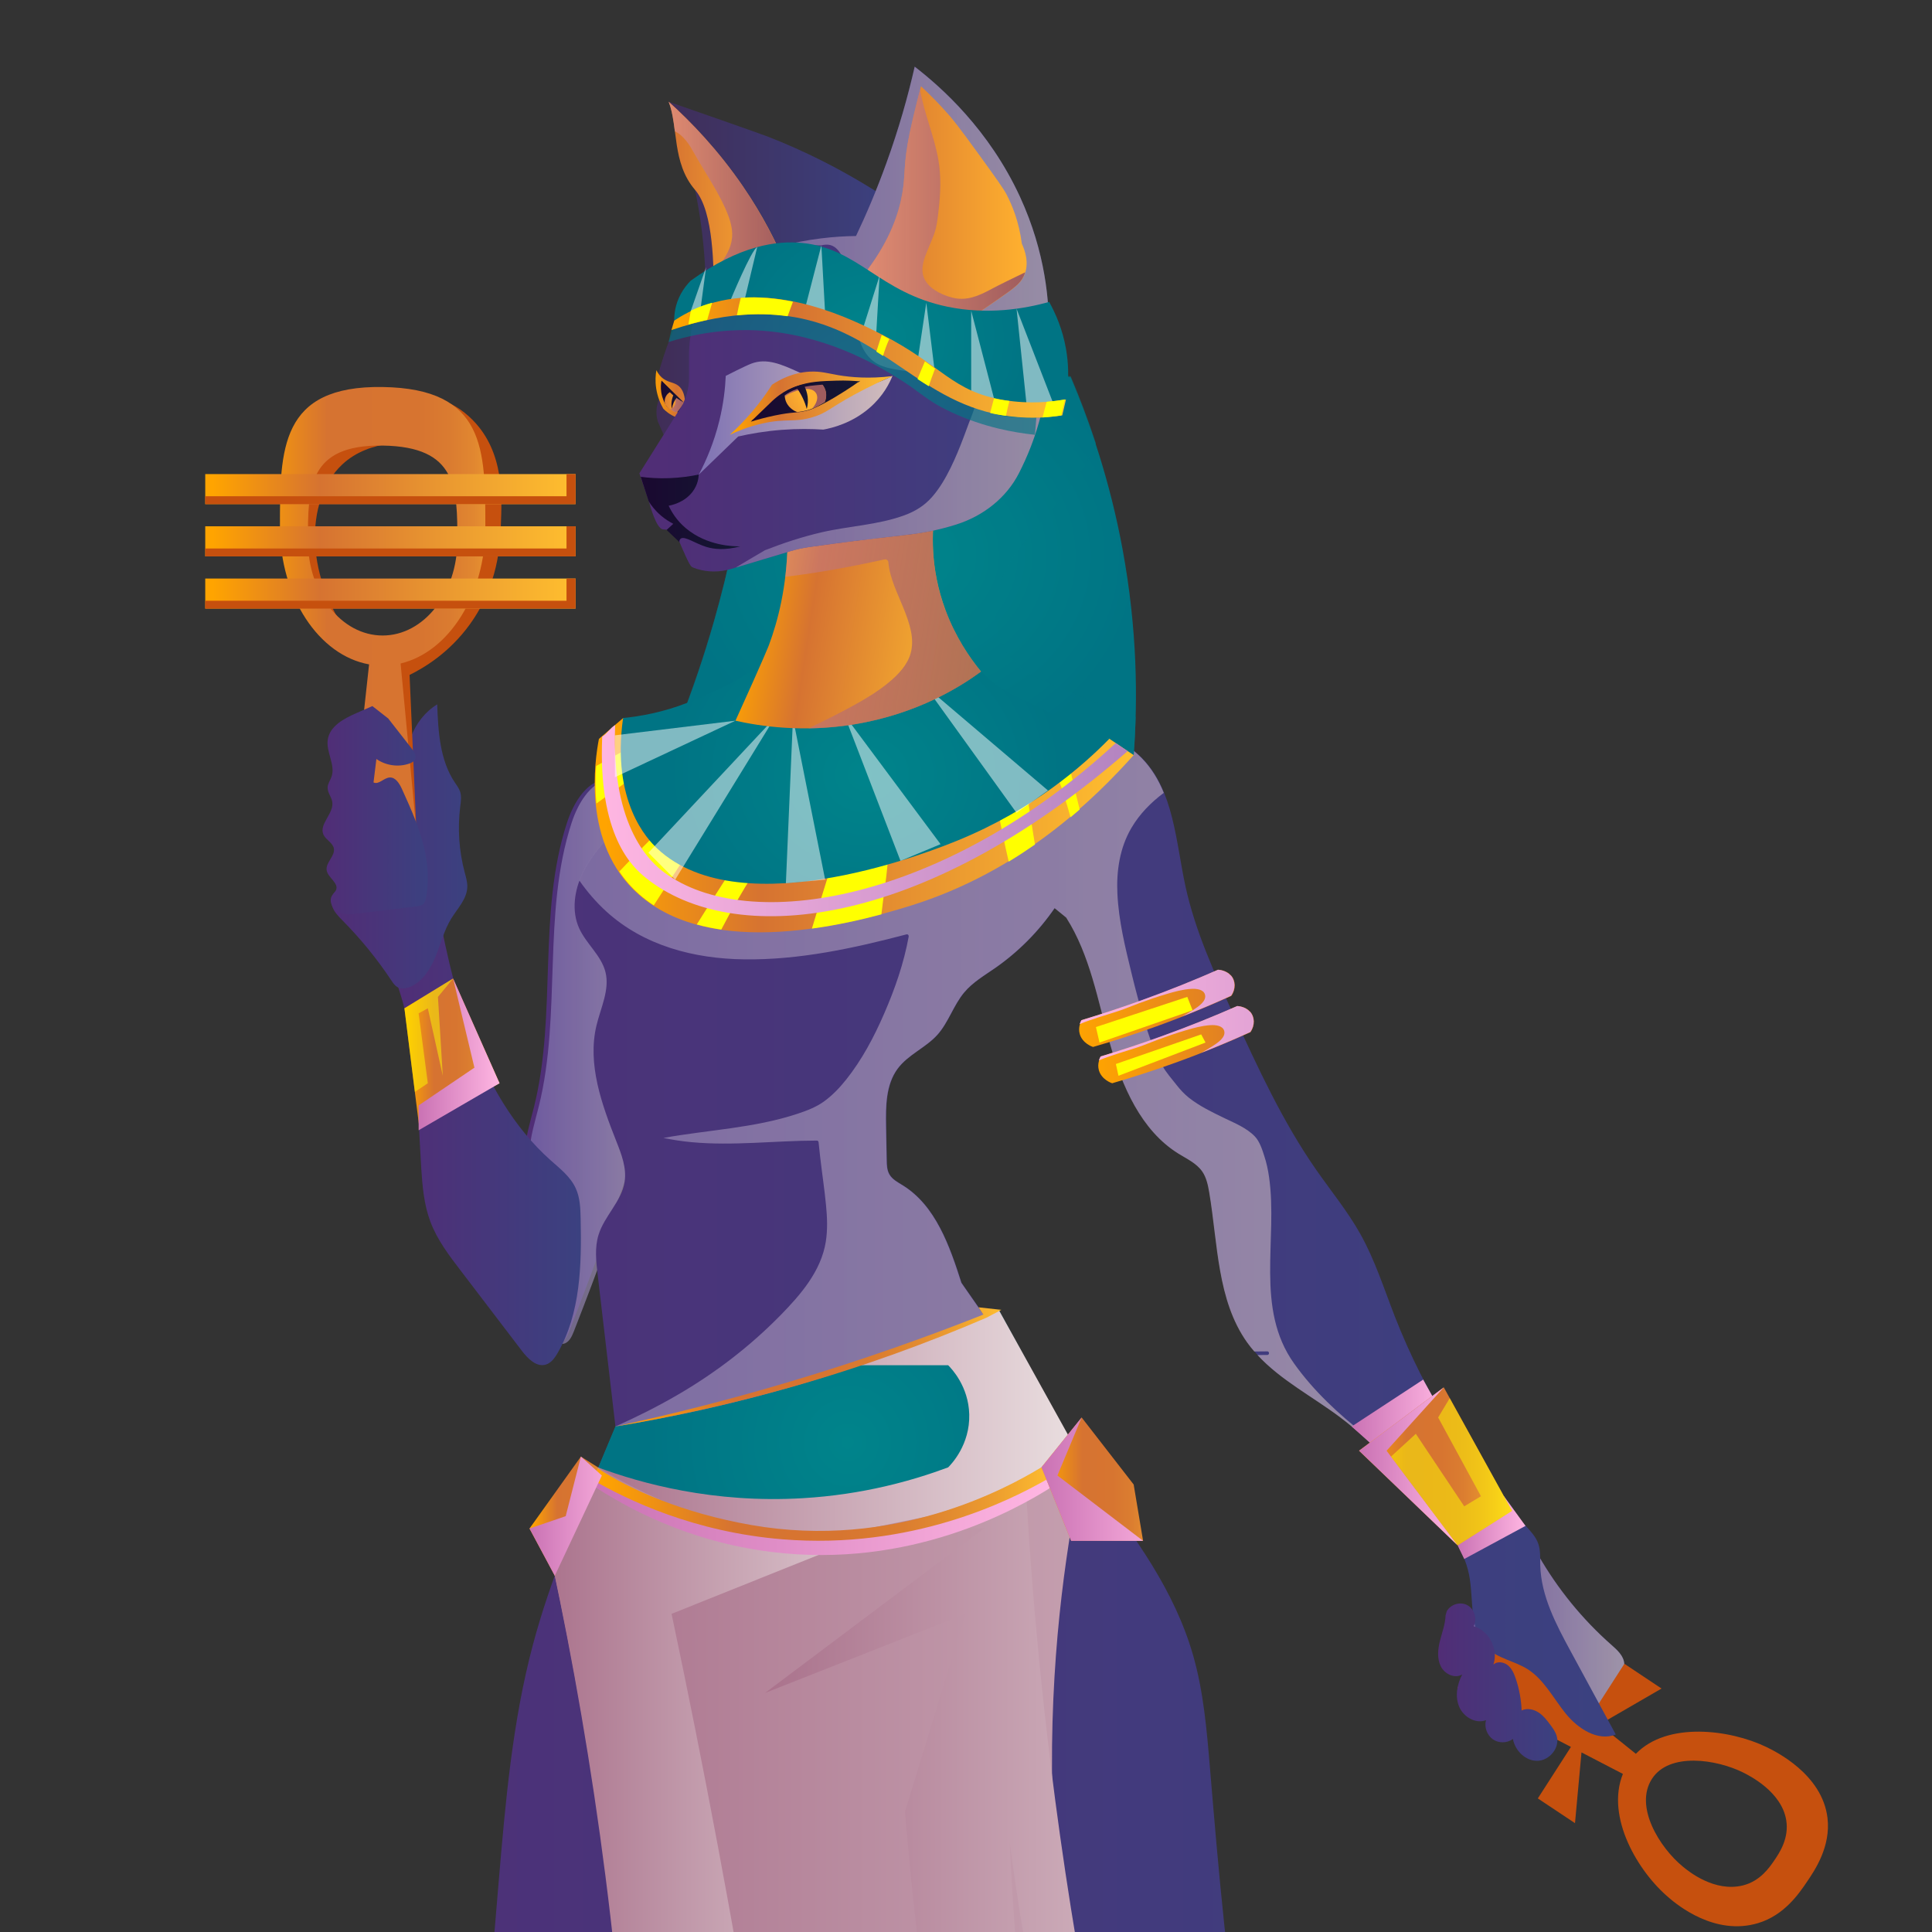 <svg width="130" height="130" viewBox="0 0 130 130" fill="none" xmlns="http://www.w3.org/2000/svg">
<rect x="0" y="0" width="130" height="130" fill="#333333" stroke="none"/>
<g id="Zodiac Sign" clip-path="url(#clip0_4602_99578)">
<g id="Group">
<path id="Vector" d="M41.029 52.411C39.562 52.379 38.606 53.957 38.147 55.372C36.164 61.461 37.485 68.204 35.947 74.424C35.689 75.463 35.352 76.493 35.316 77.564C35.276 78.686 35.566 79.788 35.816 80.882C36.414 83.534 36.755 86.253 36.727 88.973C36.719 89.619 36.953 90.519 37.58 90.424C37.952 90.368 38.154 89.96 38.293 89.603C41.552 81.274 44.414 72.787 46.868 64.181L41.029 52.407V52.411Z" fill="url(#paint0_linear_4602_99578)"/>
<g id="Group_2" style="mix-blend-mode:multiply" opacity="0.66">
<path id="Vector_2" d="M41.342 52.411C39.875 52.379 38.92 53.957 38.46 55.372C36.478 61.461 37.798 68.204 36.26 74.424C36.002 75.463 35.665 76.493 35.63 77.564C35.59 78.686 35.879 79.788 36.129 80.882C36.728 83.534 37.069 86.253 37.041 88.973C37.033 89.619 37.267 90.519 37.893 90.424C38.266 90.368 38.468 89.96 38.607 89.603C41.865 81.274 44.727 72.787 47.181 64.181L41.342 52.407V52.411Z" fill="url(#paint1_linear_4602_99578)"/>
</g>
<path id="Vector_3" d="M26.25 65.049C28.117 69.239 28.054 74.008 28.343 78.598C28.422 79.823 28.529 81.064 28.962 82.21C29.417 83.423 30.21 84.469 30.995 85.492C32.367 87.292 33.738 89.088 35.11 90.887C35.514 91.418 36.097 92.013 36.731 91.819C37.092 91.708 37.33 91.371 37.52 91.042C39.07 88.374 39.138 85.103 39.07 82.004C39.054 81.306 39.031 80.584 38.737 79.95C38.38 79.173 37.679 78.634 37.048 78.071C34.555 75.851 32.839 72.842 31.673 69.687C30.508 66.531 29.861 63.209 29.215 59.903L26.25 65.041V65.049Z" fill="url(#paint2_linear_4602_99578)"/>
<path id="Vector_4" d="M22.77 59.876C22.37 60.002 22.215 60.533 22.338 60.942C22.461 61.35 22.778 61.663 23.075 61.965C24.284 63.19 25.379 64.533 26.334 65.972C26.441 66.135 26.552 66.301 26.715 66.404C26.992 66.575 27.353 66.516 27.65 66.381C28.467 66.008 28.978 65.176 29.319 64.335C29.66 63.495 29.882 62.599 30.354 61.826C30.778 61.132 31.42 60.498 31.444 59.681C31.452 59.344 31.353 59.015 31.265 58.69C30.885 57.255 30.786 55.745 30.968 54.27C31.012 53.933 31.063 53.588 30.96 53.267C30.885 53.041 30.734 52.847 30.603 52.649C29.593 51.146 29.485 49.216 29.418 47.396C27.785 48.391 26.964 50.583 27.527 52.431C27.658 52.863 27.856 53.339 27.666 53.751C27.583 53.929 27.436 54.064 27.293 54.195C26.068 55.313 24.764 56.438 24.102 57.969L22.774 59.883L22.77 59.876Z" fill="url(#paint3_linear_4602_99578)"/>
<path id="Vector_5" d="M28.019 55.899L27.559 45.414C28.502 44.95 30.211 43.951 31.61 42.017C33.525 39.369 33.66 36.626 33.703 35.305C33.767 33.51 33.957 30.453 31.82 28.277C30.25 26.679 28.915 26.842 28.157 26.572C28.372 26.862 33.458 32.768 30.774 38.822C29.711 41.22 27.959 42.659 26.873 43.392V55.899H28.023H28.019Z" fill="#C6500E"/>
<path id="Vector_6" d="M28.574 29.875C27.737 29.764 24.911 29.486 23.024 31.258C20.499 33.629 20.387 38.968 23.943 43.345C22.54 42.239 21.133 41.133 19.73 40.023L20.721 29.149C23.337 29.391 25.957 29.629 28.574 29.871V29.875Z" fill="#C6500E"/>
<path id="Vector_7" d="M32.657 35.413C32.657 30.235 32.657 26.148 25.747 26.041C18.837 25.934 18.837 30.239 18.837 35.413C18.837 40.17 21.45 44.098 24.835 44.705L23.091 60.657H28.47L26.956 44.645C30.199 43.872 32.66 40.035 32.66 35.416L32.657 35.413ZM25.747 42.762C22.972 42.762 20.72 39.9 20.72 36.372C20.72 32.844 20.72 29.91 25.747 29.982C30.774 30.053 30.774 32.844 30.774 36.372C30.774 39.9 28.522 42.762 25.747 42.762Z" fill="url(#paint4_linear_4602_99578)"/>
<path id="Vector_8" d="M38.73 31.9H13.81V33.922H38.73V31.9Z" fill="url(#paint5_linear_4602_99578)"/>
<path id="Vector_9" d="M38.73 35.413H13.81V37.434H38.73V35.413Z" fill="url(#paint6_linear_4602_99578)"/>
<path id="Vector_10" d="M38.73 38.929H13.81V40.95H38.73V38.929Z" fill="url(#paint7_linear_4602_99578)"/>
<path id="Vector_11" d="M13.81 33.391H38.119V31.9H38.73V33.922H13.81V33.391Z" fill="#C6500E"/>
<path id="Vector_12" d="M13.81 36.907H38.119V35.413H38.73V37.438H13.81V36.907Z" fill="#C6500E"/>
<path id="Vector_13" d="M13.81 40.423H38.119V38.929H38.73V40.95H13.81V40.423Z" fill="#C6500E"/>
<path id="Vector_14" d="M26.136 48.363L27.706 50.373C27.864 50.579 28.035 50.841 27.931 51.079C27.864 51.241 27.69 51.329 27.527 51.384C26.802 51.634 25.961 51.515 25.327 51.071C25.264 51.598 25.196 52.121 25.133 52.649C25.482 52.819 25.823 52.343 26.211 52.316C26.611 52.284 26.877 52.72 27.047 53.093C27.682 54.492 28.324 55.911 28.621 57.425C28.811 58.405 28.855 59.423 28.665 60.407C28.633 60.565 28.59 60.736 28.467 60.843C28.352 60.946 28.189 60.969 28.035 60.985C26.726 61.148 25.418 61.306 24.106 61.469C23.662 61.525 23.186 61.572 22.782 61.378C22.378 61.18 22.1 60.636 22.346 60.252C22.429 60.121 22.56 60.022 22.616 59.875C22.794 59.4 22.061 59.063 21.981 58.559C21.898 58.032 22.572 57.596 22.461 57.073C22.378 56.696 21.93 56.518 21.767 56.169C21.438 55.451 22.481 54.742 22.358 53.961C22.306 53.62 22.029 53.327 22.045 52.978C22.056 52.724 22.223 52.506 22.306 52.268C22.588 51.471 21.934 50.615 22.053 49.779C22.179 48.867 23.131 48.355 23.963 47.991C24.328 47.832 24.693 47.674 25.057 47.511L26.14 48.359L26.136 48.363Z" fill="url(#paint8_linear_4602_99578)"/>
<path id="Vector_15" d="M103.504 104.639C104.809 106.914 106.481 108.968 108.44 110.692C108.824 111.029 109.248 111.414 109.292 111.929C109.316 112.203 109.221 112.476 109.11 112.726C108.305 114.569 106.66 115.897 104.931 116.888C104.539 117.114 104.127 117.332 103.679 117.392C102.91 117.499 102.141 117.138 101.542 116.635C100.944 116.131 100.472 115.497 99.941 114.922C99.6 114.553 99.231 114.209 98.985 113.769C98.771 113.384 98.664 112.944 98.597 112.504C98.268 110.268 99.064 107.85 100.785 106.419L103.504 104.635V104.639Z" fill="url(#paint9_linear_4602_99578)"/>
<g id="Group_3" style="mix-blend-mode:multiply" opacity="0.66">
<path id="Vector_16" d="M103.504 104.639C104.809 106.914 106.481 108.968 108.44 110.692C108.824 111.029 109.248 111.414 109.292 111.929C109.316 112.203 109.221 112.476 109.11 112.726C108.305 114.569 106.66 115.897 104.931 116.888C104.539 117.114 104.127 117.332 103.679 117.392C102.91 117.499 102.141 117.138 101.542 116.635C100.944 116.131 100.472 115.497 99.941 114.922C99.6 114.553 99.231 114.209 98.985 113.769C98.771 113.384 98.664 112.944 98.597 112.504C98.268 110.268 99.064 107.85 100.785 106.419L103.504 104.635V104.639Z" fill="url(#paint10_linear_4602_99578)"/>
</g>
<path id="Vector_17" d="M112.313 127.711C112.852 128.163 115.382 130.279 118.295 129.403C120.079 128.868 121.07 127.382 121.582 126.628C122.125 125.832 123.195 124.25 122.969 122.331C122.62 119.374 119.453 117.844 118.85 117.55C116.412 116.373 112.182 115.826 110.074 118.01L107.62 116.04L111.802 113.618L109.3 111.953L107.14 115.311L106.993 115.541L100.274 110.145L98.062 113.582L105.705 117.546L103.477 121.011L105.978 122.676L106.415 117.915L109.201 119.362C108.028 122.276 110.228 125.966 112.313 127.707V127.711ZM117.304 119.275C117.716 119.481 119.873 120.555 120.19 122.466C120.396 123.703 119.726 124.686 119.389 125.181C119.068 125.649 118.45 126.573 117.276 126.866C115.358 127.342 113.61 125.911 113.237 125.602C111.675 124.321 109.951 121.562 111.156 119.695C112.317 117.891 115.504 118.375 117.308 119.275H117.304Z" fill="#C6500E"/>
<path id="Vector_18" d="M48.01 48.641C45.83 51.008 43.654 53.378 41.473 55.745C40.617 56.676 39.749 57.624 39.198 58.766C38.647 59.907 38.445 61.295 38.968 62.456C39.444 63.511 40.458 64.284 40.74 65.406C41.037 66.603 40.419 67.812 40.133 69.013C39.515 71.617 40.49 74.313 41.473 76.799C41.818 77.671 42.175 78.594 42.028 79.522C41.822 80.842 40.672 81.809 40.276 83.086C40.006 83.95 40.11 84.885 40.217 85.785C40.617 89.203 41.017 92.62 41.418 96.037L40.546 98.114C38.782 102.221 37.006 106.352 35.856 110.68C34.476 115.862 34.013 121.245 33.557 126.593C33.148 131.366 32.74 136.146 32.792 140.935C32.835 145.002 33.212 149.109 32.51 153.113C32.245 154.623 31.828 156.122 31.868 157.656C31.955 161.133 34.353 164.145 34.845 167.59L34.449 171.079C33.588 182.032 31.947 192.917 29.537 203.629C29.454 203.993 29.37 204.366 29.172 204.683C28.716 205.413 27.813 205.666 27.02 205.983C23.246 207.502 20.637 211.632 16.618 212.164C14.921 212.39 13.149 211.926 11.512 212.429C10.707 212.679 9.859 213.515 10.251 214.273C10.461 214.677 10.937 214.847 11.369 214.966C14.509 215.842 17.811 216.108 21.046 215.739C22.437 215.581 23.821 215.307 25.224 215.283C26.893 215.256 28.55 215.585 30.167 216.005C31.285 216.294 32.435 216.627 33.577 216.445C34.718 216.263 35.844 215.383 35.904 214.213C35.931 213.65 35.717 213.111 35.535 212.58C34.457 209.389 34.544 205.876 35.325 202.598C36.102 199.32 37.541 196.243 39.126 193.278C40.086 191.486 41.101 189.726 42.175 188.002C43.61 185.695 45.188 183.332 45.505 180.621C45.679 179.146 45.461 177.655 45.247 176.185C44.625 171.939 44.006 167.693 43.384 163.448L42.984 158.437C43.067 156.502 43.15 154.572 43.229 152.637C43.305 150.909 43.376 149.177 43.566 147.452C43.788 145.45 44.165 143.472 44.541 141.494C44.827 140 45.112 138.509 45.398 137.015C45.56 136.158 45.727 135.302 45.984 134.47C46.302 133.455 46.754 132.491 47.17 131.516C49.897 125.146 51.126 118.236 52.819 111.505C53.049 110.589 53.298 109.65 53.837 108.881C54.377 108.108 55.276 107.529 56.2 107.636L57.516 109.991C61.746 119.108 65.829 128.293 69.912 137.478C71.24 140.463 72.568 143.452 73.896 146.437C75.153 149.264 76.414 152.106 77.183 155.103C77.682 157.054 77.975 159.071 78.76 160.919C80.267 164.459 83.418 167.023 85.17 170.445L85.436 173.2C86.13 181.715 86.835 190.297 89.178 198.503C90.197 202.075 91.537 205.71 91.109 209.405C90.653 213.349 88.255 216.726 86.463 220.255C86.05 221.063 85.662 221.919 85.642 222.827C85.618 223.735 86.058 224.718 86.887 225.059C88.013 225.523 89.4 224.69 90.475 225.265C90.772 225.424 91.01 225.678 91.287 225.876C91.779 226.229 92.373 226.395 92.956 226.53C94.728 226.942 96.865 227.025 98.066 225.638C99.041 224.512 99.017 222.796 98.553 221.372C98.086 219.949 97.249 218.681 96.722 217.281C96.377 216.366 96.171 215.339 96.472 214.407C96.603 213.999 96.829 213.626 96.952 213.218C97.19 212.421 97.023 211.569 96.897 210.748C95.866 204.1 97.451 197.361 98.102 190.662C98.427 187.288 98.518 183.895 98.367 180.51C98.185 176.387 97.606 172.157 95.572 168.589C94.379 166.496 92.73 164.708 91.402 162.702L89.991 160.463C83.838 147.674 82.598 133.102 81.412 118.918C81.198 116.373 80.98 113.808 80.275 111.358C77.793 102.752 69.785 96.909 66.333 88.655L64.703 86.317C63.91 83.823 62.963 81.124 60.763 79.76C60.426 79.55 60.053 79.363 59.855 79.014C59.693 78.729 59.681 78.38 59.677 78.051C59.661 77.294 59.649 76.541 59.633 75.784C59.609 74.44 59.617 72.985 60.41 71.911C61.112 70.959 62.297 70.503 63.086 69.627C63.835 68.791 64.168 67.641 64.89 66.777C65.468 66.087 66.257 65.631 66.991 65.12C68.541 64.038 69.9 62.67 70.975 61.104L71.756 61.739C73.361 64.26 73.88 67.308 74.693 70.194C75.506 73.08 76.794 76.065 79.315 77.627C79.886 77.98 80.528 78.269 80.913 78.828C81.194 79.237 81.297 79.744 81.381 80.236C81.963 83.696 81.908 87.482 83.93 90.324C85.496 92.528 88.037 93.749 90.185 95.367C92.362 97.004 94.169 99.085 95.961 101.151C97.194 102.574 98.474 104.088 98.847 105.943C99.188 107.64 98.815 109.681 100.044 110.879C100.789 111.604 101.899 111.759 102.775 112.306C103.885 113.003 104.512 114.256 105.34 115.287C106.169 116.314 107.505 117.194 108.722 116.71C107.707 114.843 106.696 112.976 105.685 111.109C104.702 109.297 103.695 107.394 103.64 105.325C103.628 104.837 103.667 104.338 103.509 103.878C103.346 103.406 102.993 103.034 102.66 102.669C98.891 98.594 95.89 93.785 93.856 88.584C93.13 86.721 92.52 84.798 91.549 83.058C90.693 81.524 89.575 80.164 88.572 78.725C86.312 75.486 84.647 71.863 82.994 68.26C81.714 65.465 80.421 62.642 79.767 59.634C79.113 56.621 78.99 53.216 76.858 51.023C75.002 49.117 72.164 48.716 69.54 48.419L48.022 48.633L48.01 48.641Z" fill="url(#paint11_linear_4602_99578)"/>
<g id="Group_4" style="mix-blend-mode:multiply" opacity="0.66">
<path id="Vector_19" d="M40.783 61.318C43.328 63.645 46.714 64.51 50.067 64.553C53.766 64.605 57.433 63.808 60.996 62.872C61.092 62.849 61.159 62.932 61.143 63.023C60.818 64.815 60.212 66.559 59.486 68.22C58.808 69.782 57.996 71.316 56.933 72.648C56.497 73.195 56.006 73.71 55.439 74.119C54.911 74.499 54.273 74.741 53.663 74.943C50.745 75.911 47.645 76.025 44.64 76.569C45.263 76.699 45.893 76.795 46.527 76.854C49.338 77.116 52.152 76.751 54.963 76.747C55.034 76.747 55.078 76.802 55.082 76.87C55.114 77.203 55.149 77.532 55.189 77.865C55.312 78.939 55.478 80.013 55.581 81.092C55.661 81.908 55.696 82.737 55.566 83.553C55.248 85.536 53.869 87.121 52.521 88.497C50.46 90.598 48.133 92.382 45.596 93.856C44.24 94.645 42.837 95.347 41.406 95.985L41.413 96.041L40.541 98.118C39.927 99.553 39.308 100.988 38.718 102.435C38.912 102.34 39.106 102.245 39.3 102.153C42.159 100.79 45.064 99.529 48.01 98.38C50.971 97.226 53.972 96.183 57.013 95.272C60.069 94.356 63.165 93.567 66.289 92.925C66.966 92.786 67.644 92.655 68.326 92.528C67.565 91.288 66.879 90.007 66.316 88.659L64.687 86.32C63.894 83.827 62.947 81.127 60.747 79.764C60.41 79.554 60.037 79.367 59.839 79.019C59.676 78.733 59.664 78.384 59.66 78.055C59.645 77.298 59.633 76.545 59.617 75.788C59.593 74.444 59.601 72.989 60.394 71.915C61.096 70.963 62.281 70.507 63.07 69.631C63.819 68.795 64.152 67.645 64.874 66.781C65.452 66.091 66.241 65.635 66.975 65.124C68.525 64.042 69.884 62.674 70.959 61.108L71.739 61.743C73.345 64.264 73.864 67.312 74.677 70.198C75.49 73.084 76.778 76.069 79.299 77.631C79.87 77.984 80.512 78.277 80.897 78.832C81.178 79.24 81.281 79.748 81.365 80.24C81.947 83.7 81.892 87.486 83.913 90.328C84.064 90.542 84.231 90.745 84.397 90.939C84.69 90.939 84.98 90.931 85.273 90.931C85.428 90.931 85.428 91.173 85.273 91.173C85.051 91.173 84.833 91.173 84.611 91.177C86.173 92.869 88.314 93.971 90.173 95.367C92.349 97.004 94.157 99.085 95.949 101.151C96.638 101.947 97.348 102.776 97.899 103.676C98.379 102.819 98.783 101.924 99.076 100.984C98.629 100.77 98.181 100.548 97.74 100.318C95.675 99.232 93.693 97.971 91.846 96.536C90.07 95.153 88.393 93.595 87.077 91.748C84.425 88.033 85.995 83.387 85.392 79.201C85.325 78.721 85.222 78.246 85.071 77.786C84.932 77.35 84.762 76.814 84.445 76.478C83.894 75.895 83.069 75.566 82.363 75.225C81.547 74.828 80.718 74.432 80.001 73.865C79.672 73.603 79.406 73.31 79.148 72.981C78.823 72.565 78.487 72.192 78.221 71.728C77.662 70.761 77.293 69.683 76.976 68.612C76.671 67.582 76.393 66.539 76.14 65.493C75.712 63.74 75.275 61.961 75.188 60.149C75.113 58.611 75.343 57.053 76.128 55.713C76.679 54.77 77.444 53.997 78.308 53.35C77.959 52.49 77.492 51.701 76.833 51.023C74.978 49.117 72.14 48.716 69.516 48.419L47.998 48.633C45.818 51 43.641 53.37 41.461 55.737C40.605 56.668 39.736 57.616 39.185 58.758C39.11 58.916 39.039 59.079 38.979 59.245C39.503 59.994 40.097 60.688 40.775 61.31L40.783 61.318Z" fill="url(#paint12_linear_4602_99578)"/>
</g>
<g id="Group_5" style="mix-blend-mode:multiply" opacity="0.66">
<path id="Vector_20" d="M91.009 219.47C90.95 219.446 90.906 219.386 90.926 219.319C91.429 217.396 92.789 215.929 93.427 214.078C94.161 211.953 93.562 209.408 93.249 207.256C92.928 205.056 92.769 202.836 92.46 200.632C92.163 198.511 91.806 196.402 91.473 194.289C91.029 191.498 90.284 188.759 89.705 185.996C89.071 182.955 88.516 179.836 88.599 176.716C88.666 174.214 89.198 171.626 90.87 169.715C86.918 166.754 84.31 162.552 82.458 157.985C80.714 153.684 79.553 149.165 78.11 144.757C76.393 139.524 74.042 134.525 71.941 129.447C70.756 126.581 69.603 123.699 68.552 120.777C67.529 117.935 66.447 115.017 65.829 112.052C64.754 106.902 65.662 101.678 65.468 96.481C63.696 97.238 61.904 97.951 60.112 98.653C53.575 101.218 46.793 103.64 40.965 107.691C42.491 108.397 44.148 109.146 45.342 110.367C46.182 111.227 46.567 112.31 46.59 113.511C46.622 115.089 46.254 116.678 45.944 118.208C45.413 120.841 44.91 123.481 44.363 126.109C43.764 128.995 43.154 131.881 42.583 134.775C42.103 137.213 41.627 139.635 41.417 142.116C41.084 146.037 41.072 150.021 40.232 153.878C39.51 157.192 38.028 160.324 35.142 162.147C39.05 162.068 41.053 165.937 41.726 169.457C42.606 174.04 41.528 178.769 40.153 183.138C38.579 188.129 36.454 192.913 34.785 197.869C33.976 200.263 33.223 202.685 32.276 205.024C31.546 206.82 30.734 208.699 29.314 210.055C28.419 210.907 27.368 210.641 26.238 210.57C24.53 210.463 22.825 210.269 21.128 210.055C19.749 211.085 18.31 211.945 16.621 212.167C14.925 212.393 13.152 211.93 11.515 212.433C10.711 212.683 9.862 213.519 10.255 214.276C10.465 214.681 10.941 214.851 11.373 214.97C14.512 215.846 17.814 216.112 21.049 215.743C22.441 215.585 23.824 215.311 25.227 215.287C26.896 215.26 28.553 215.589 30.171 216.009C31.289 216.298 32.438 216.631 33.58 216.449C34.722 216.266 35.847 215.386 35.907 214.217C35.935 213.654 35.721 213.115 35.538 212.584C34.46 209.393 34.547 205.88 35.328 202.602C36.105 199.324 37.544 196.247 39.13 193.282C40.089 191.49 41.104 189.73 42.178 188.006C43.613 185.699 45.191 183.336 45.508 180.624C45.683 179.15 45.465 177.659 45.251 176.189L43.387 163.452L42.987 158.441C43.07 156.506 43.154 154.576 43.233 152.641C43.308 150.913 43.379 149.181 43.57 147.456C43.792 145.454 44.168 143.476 44.545 141.498C44.83 140.003 45.116 138.513 45.401 137.018C45.564 136.162 45.73 135.306 45.988 134.473C46.305 133.459 46.757 132.495 47.173 131.52C49.901 125.15 51.129 118.24 52.822 111.509C53.052 110.593 53.302 109.654 53.841 108.885C54.38 108.116 55.28 107.533 56.204 107.64L57.52 109.995C61.749 119.112 65.833 128.297 69.916 137.482C71.244 140.467 72.572 143.456 73.9 146.441C75.156 149.268 76.417 152.11 77.186 155.107C77.686 157.057 77.979 159.075 78.764 160.922C80.27 164.462 83.422 167.027 85.174 170.448L85.439 173.204C86.133 181.719 86.839 190.301 89.182 198.507C90.2 202.079 91.54 205.714 91.112 209.408C90.656 213.353 88.258 216.73 86.466 220.258C86.054 221.067 85.665 221.923 85.646 222.831C85.622 223.739 86.062 224.722 86.89 225.063C88.016 225.527 89.404 224.694 90.478 225.269C90.775 225.428 91.013 225.681 91.291 225.88C91.782 226.232 92.377 226.399 92.96 226.534C94.731 226.946 96.868 227.029 98.069 225.642C98.961 224.611 99.017 223.085 98.66 221.741C96.071 221.146 93.514 220.409 91.013 219.462L91.009 219.47Z" fill="url(#paint13_linear_4602_99578)"/>
</g>
<path id="Vector_21" d="M97.269 108.714C97.245 109.297 97.031 109.852 96.888 110.419C96.75 110.986 96.686 111.612 96.952 112.131C97.213 112.651 97.903 112.976 98.391 112.666C98.042 113.332 97.891 114.149 98.185 114.843C98.478 115.537 99.299 116.012 99.988 115.747C99.862 116.218 100.06 116.757 100.452 117.035C100.849 117.312 101.416 117.301 101.8 117.011C101.947 117.808 102.66 118.502 103.457 118.482C104.254 118.462 104.967 117.614 104.753 116.833C104.678 116.555 104.508 116.314 104.337 116.084C104.099 115.762 103.85 115.437 103.517 115.223C103.184 115.009 102.744 114.918 102.387 115.093C102.359 114.371 102.228 113.654 101.998 112.968C101.883 112.627 101.737 112.282 101.463 112.056C101.19 111.83 100.757 111.767 100.488 112C100.841 110.974 100.191 109.713 99.16 109.424C99.41 108.944 99.215 108.274 98.744 108.013C98.272 107.751 97.614 107.941 97.348 108.417L97.261 108.726L97.269 108.714Z" fill="url(#paint14_linear_4602_99578)"/>
<path id="Vector_22" d="M41.41 95.985C45.251 95.363 49.568 94.431 54.222 93.036C59.153 91.553 63.494 89.837 67.204 88.136C68.826 91.113 70.451 94.094 72.073 97.071C70.915 98.816 67.086 104.116 59.978 106.241C48.953 109.539 39.915 102.253 39.079 101.555C39.856 99.7 40.629 97.841 41.406 95.985H41.41Z" fill="url(#paint15_radial_4602_99578)"/>
<path id="Vector_23" style="mix-blend-mode:multiply" d="M57.873 91.862H63.799C64.041 92.108 65.167 93.286 65.218 95.165C65.274 97.21 64.017 98.518 63.799 98.736C61.405 99.628 58.071 100.572 54.015 100.81C47.982 101.166 43.134 99.811 40.232 98.736C40.767 101.523 41.306 104.31 41.841 107.097L74.114 100.6L67.204 88.14C64.306 89.31 61.405 90.479 58.507 91.648L57.869 91.87L57.873 91.862Z" fill="url(#paint16_linear_4602_99578)"/>
<path id="Vector_24" d="M65.84 87.966L67.379 88.136C67.041 88.314 66.709 88.493 66.372 88.667C62.546 90.312 58.138 91.95 53.179 93.353C48.961 94.55 45.009 95.391 41.413 95.985C45.143 95.177 49.12 94.177 53.286 92.929C57.948 91.533 62.245 90.011 66.165 88.457C66.058 88.295 65.951 88.132 65.844 87.97L65.84 87.966Z" fill="url(#paint17_linear_4602_99578)"/>
<path id="Vector_25" d="M36.637 102.82C39.258 114.403 41.367 127.461 42.318 141.791C43.749 163.365 42.203 182.563 39.583 198.634C40.411 199.514 43.261 202.313 48.415 203.399C53.255 204.418 57.203 203.308 58.512 202.887C57.671 204.588 56.831 206.293 55.986 207.993C58.159 209.095 62.908 211.165 69.449 211.399C77.389 211.68 83.181 209.076 85.321 207.993C84.869 206.007 84.414 204.021 83.962 202.035C85.369 202.515 90.748 204.188 97.214 202.547C103.454 200.961 106.657 197.31 107.521 196.251C99.303 188.834 87.743 176.526 79.756 159.151C68.652 135.001 70.273 113.741 72.077 102.82C71.411 101.46 70.745 100.096 70.079 98.736C68.676 99.62 61.116 104.187 51.15 102.82C45.826 102.09 42.104 99.977 40.237 98.736C39.035 100.096 37.838 101.46 36.637 102.82Z" fill="url(#paint18_linear_4602_99578)"/>
<path id="Vector_26" style="mix-blend-mode:multiply" d="M36.637 102.82C39.495 115.628 41.778 130.43 42.528 146.897C43.419 166.461 41.941 183.907 39.582 198.634C43.217 187.241 46.563 172.375 46.944 154.897C47.265 140.198 45.413 127.394 43.039 117.091C48.196 145.688 53.354 174.29 58.511 202.888C57.076 183.086 54.714 162.223 51.15 140.428C49.362 129.506 47.364 118.89 45.188 108.591C48.858 107.121 52.525 105.65 56.196 104.179C53.393 103.819 49.679 103.073 45.679 101.456C43.531 100.584 41.719 99.632 40.232 98.733C39.031 100.092 37.834 101.456 36.633 102.816L36.637 102.82Z" fill="url(#paint19_linear_4602_99578)"/>
<path id="Vector_27" style="mix-blend-mode:multiply" d="M69.064 100.679L58.511 102.831H66.23L51.479 113.915L64.961 108.595L60.898 121.895C61.608 130.636 62.848 139.968 64.819 149.791C69.365 172.462 76.675 192.141 84.398 208.441C78.598 191.665 73.516 172.415 70.499 150.984C69.171 141.557 68.359 132.523 67.938 123.945C69.056 132.555 71.038 142.438 74.495 153.196C77.425 162.31 80.889 170.429 84.398 177.473C80.41 165.977 76.691 152.955 73.865 138.561C71.173 124.856 69.726 112.143 69.064 100.683V100.679Z" fill="url(#paint20_linear_4602_99578)"/>
<path id="Vector_28" d="M40.196 98.784C42.404 100.243 45.949 101.809 50.563 102.617C60.144 104.298 67.704 100.168 70.078 98.733C70.269 99.117 70.455 99.501 70.645 99.886C67.977 101.381 61.472 104.544 52.866 103.894C46.868 103.442 42.333 101.329 39.788 99.886C39.939 99.26 40.046 99.406 40.196 98.78V98.784Z" fill="url(#paint21_linear_4602_99578)"/>
<path id="Vector_29" style="mix-blend-mode:multiply" d="M39.788 99.89C42.083 101.416 46.262 103.731 51.922 104.429C61.258 105.583 68.338 101.575 70.645 100.132C70.586 99.93 70.526 99.731 70.471 99.529C67.866 101.02 61.322 104.278 52.66 103.577C46.745 103.097 42.285 100.972 39.792 99.529V99.89H39.788Z" fill="url(#paint22_linear_4602_99578)"/>
<path id="Vector_30" d="M70.078 98.732L72.076 103.68H76.916L76.282 99.89L72.782 95.379L70.078 98.732Z" fill="url(#paint23_linear_4602_99578)"/>
<path id="Vector_31" d="M40.232 98.732L37.331 106.03L35.63 102.851L39.087 98.011L40.232 98.732Z" fill="url(#paint24_linear_4602_99578)"/>
<path id="Vector_32" style="mix-blend-mode:multiply" d="M72.782 95.379L71.152 99.283L76.916 103.68H72.076L70.078 98.732L72.782 95.379Z" fill="url(#paint25_linear_4602_99578)"/>
<path id="Vector_33" style="mix-blend-mode:multiply" d="M39.087 98.011L40.498 99.283L37.331 106.03L35.63 102.851L38.064 102.019L39.087 98.011Z" fill="url(#paint26_linear_4602_99578)"/>
<path id="Vector_34" d="M72.794 68.644C74.114 68.244 75.49 67.792 76.909 67.281C78.728 66.623 80.421 65.937 81.983 65.251C82.086 65.259 82.534 65.302 82.831 65.632C83.156 65.992 83.172 66.551 82.855 67.011C81.325 67.705 79.644 68.403 77.817 69.061C76.334 69.596 74.903 70.056 73.547 70.448C73.484 70.428 72.838 70.202 72.655 69.58C72.52 69.112 72.738 68.731 72.79 68.644H72.794Z" fill="url(#paint27_linear_4602_99578)"/>
<g id="Group_6">
<path id="Vector_35" style="mix-blend-mode:multiply" d="M82.803 65.632C82.505 65.299 82.058 65.259 81.954 65.251C80.388 65.941 78.696 66.627 76.88 67.281C75.461 67.792 74.085 68.248 72.765 68.644C72.742 68.68 72.69 68.779 72.647 68.91C73.487 68.561 74.387 68.319 75.267 68.026C75.735 67.871 76.183 67.677 76.646 67.507C77.253 67.285 77.863 67.07 78.486 66.888C79.021 66.73 79.58 66.575 80.147 66.539C80.504 66.516 80.963 66.571 81.074 66.9C81.225 67.356 80.63 67.737 80.254 67.978C80.024 68.125 79.786 68.264 79.544 68.395C80.706 67.939 81.804 67.471 82.834 67.003C83.156 66.543 83.136 65.984 82.811 65.624L82.803 65.632Z" fill="url(#paint28_linear_4602_99578)"/>
</g>
<path id="Vector_36" d="M74.082 71.086C75.402 70.686 76.778 70.234 78.197 69.722C80.016 69.064 81.709 68.379 83.271 67.693C83.374 67.701 83.822 67.744 84.119 68.073C84.444 68.434 84.46 68.993 84.143 69.453C82.613 70.147 80.932 70.844 79.105 71.502C77.622 72.038 76.191 72.497 74.835 72.89C74.772 72.87 74.126 72.644 73.943 72.022C73.808 71.554 74.026 71.173 74.078 71.086H74.082Z" fill="url(#paint29_linear_4602_99578)"/>
<g id="Group_7">
<path id="Vector_37" style="mix-blend-mode:multiply" d="M84.096 68.073C83.798 67.74 83.35 67.701 83.247 67.693C81.681 68.383 79.989 69.068 78.173 69.722C76.754 70.234 75.379 70.69 74.058 71.086C74.035 71.122 73.983 71.221 73.939 71.352C74.78 71.003 75.68 70.761 76.56 70.468C77.028 70.313 77.48 70.119 77.939 69.948C78.546 69.726 79.156 69.512 79.779 69.33C80.314 69.171 80.873 69.017 81.44 68.981C81.796 68.957 82.256 69.013 82.367 69.342C82.518 69.798 81.923 70.178 81.547 70.42C81.317 70.567 81.079 70.706 80.837 70.836C81.999 70.38 83.097 69.913 84.127 69.445C84.448 68.985 84.429 68.426 84.104 68.065L84.096 68.073Z" fill="url(#paint30_linear_4602_99578)"/>
</g>
<path id="Vector_38" d="M73.742 69.108L79.89 67.078L80.247 67.982L73.984 70.151L73.742 69.108Z" fill="#FFFF00"/>
<path id="Vector_39" d="M75.085 71.594L80.825 69.603L81.118 70.151L75.259 72.386L75.085 71.594Z" fill="#FFFF00"/>
<path id="Vector_40" d="M72.041 25.391C73.361 28.499 74.693 32.392 75.537 36.967C76.536 42.366 76.564 47.103 76.282 50.809L45.802 48.482C46.606 46.413 47.368 44.201 48.038 41.85C50.067 34.758 50.797 28.245 50.896 22.707C57.944 23.603 64.988 24.499 72.037 25.395L72.041 25.391Z" fill="url(#paint31_radial_4602_99578)"/>
<path id="Vector_41" style="mix-blend-mode:multiply" opacity="0.64" d="M75.125 47.777C74.368 47.491 73.622 47.19 72.869 46.909C72.14 46.635 71.41 46.354 70.705 46.032C70.011 45.719 69.325 45.37 68.719 44.926C68.473 44.748 68.243 44.55 68.049 44.324C67.811 44.046 67.652 43.713 67.502 43.396C66.903 42.124 66.796 40.736 67.244 39.412C68.112 36.828 70.475 34.925 72.1 32.721C72.766 31.821 73.309 30.842 73.737 29.823C73.198 28.178 72.619 26.675 72.044 25.32C64.996 24.424 57.952 23.528 50.904 22.632C50.8 28.17 50.075 34.683 48.045 41.775C47.371 44.126 46.614 46.338 45.81 48.407L76.29 50.734C76.35 49.949 76.393 49.113 76.417 48.237C75.985 48.09 75.557 47.935 75.129 47.777H75.125Z" fill="url(#paint32_radial_4602_99578)"/>
<path id="Vector_42" d="M41.925 48.32L74.65 49.711L76.283 50.809C73.671 53.719 68.763 58.611 61.259 60.946C57.203 62.206 47.983 64.601 42.968 60.181C39.115 56.787 40.046 51.067 40.3 49.719C40.843 49.251 41.386 48.784 41.925 48.32Z" fill="url(#paint33_linear_4602_99578)"/>
<path id="Vector_43" d="M42.456 52.411C44.292 51.091 46.183 49.83 48.078 48.578L45.798 48.482C43.895 49.493 41.992 50.496 40.114 51.543C40.058 52.272 40.046 53.14 40.133 54.064C40.906 53.513 41.679 52.962 42.448 52.407L42.456 52.411Z" fill="#FFFF00"/>
<path id="Vector_44" d="M53.032 55.083C54.284 53.089 55.493 51.059 56.441 48.934L54.943 48.871C54.399 49.719 53.904 50.587 53.42 51.467C52.699 52.783 52.009 54.119 51.236 55.416C50.431 56.772 49.52 58.076 48.659 59.404C48.061 60.335 47.466 61.267 46.883 62.206C47.419 62.357 47.974 62.468 48.532 62.551C49.856 59.983 51.482 57.548 53.028 55.087L53.032 55.083Z" fill="#FFFF00"/>
<path id="Vector_45" d="M59.565 59.527C59.775 58.028 59.843 56.526 59.882 55.015C59.934 53.053 59.966 51.051 60.31 49.101L58.939 49.041C58.654 49.898 58.368 50.75 58.087 51.606C57.092 54.615 56.12 57.628 55.189 60.652C55.002 61.263 54.816 61.873 54.63 62.484C56.334 62.254 57.948 61.889 59.308 61.525C59.387 60.855 59.47 60.189 59.565 59.523V59.527Z" fill="#FFFF00"/>
<path id="Vector_46" d="M69.527 56.133C69.333 54.944 69.166 53.747 68.948 52.562C68.762 51.547 68.536 50.5 68.413 49.446L66.482 49.362C66.526 49.969 66.582 50.575 66.653 51.182C66.918 53.465 67.351 55.729 67.874 57.977C68.492 57.604 69.079 57.215 69.642 56.827C69.606 56.597 69.567 56.367 69.527 56.133Z" fill="#FFFF00"/>
<path id="Vector_47" d="M72.596 54.25C72.208 52.7 71.855 51.142 71.546 49.577L70.23 49.521C70.301 49.779 70.376 50.036 70.455 50.294C70.796 51.352 71.236 52.383 71.573 53.442C71.736 53.957 71.891 54.472 72.037 54.992C72.247 54.817 72.453 54.643 72.652 54.468C72.632 54.397 72.612 54.322 72.596 54.25Z" fill="#FFFF00"/>
<path id="Vector_48" d="M43.99 60.918C45.183 59.071 46.376 57.219 47.649 55.412C49.278 53.093 51.046 50.841 53.088 48.792L51.768 48.736C51.276 49.212 50.781 49.688 50.285 50.159C47.597 52.732 44.894 55.289 42.325 57.957C42.107 58.183 41.893 58.413 41.675 58.639C42.039 59.186 42.483 59.705 43.023 60.181C43.328 60.45 43.653 60.696 43.986 60.918H43.99Z" fill="#FFFF00"/>
<g id="Group_8">
<path id="Vector_49" style="mix-blend-mode:multiply" d="M40.522 49.569C40.228 56.197 42.524 58.326 43.467 59.079C49.298 63.741 61.873 62.722 75.878 50.54C75.612 50.36 75.343 50.181 75.074 50.001C63.609 60.621 50.361 62.956 44.672 58.686C43.895 58.104 41.097 55.788 41.394 48.788C41.053 48.986 40.859 49.367 40.518 49.565L40.522 49.569Z" fill="url(#paint34_linear_4602_99578)"/>
</g>
<path id="Vector_50" d="M51.526 44.411C50.618 45.216 49.104 46.16 46.309 47.266C44.605 47.939 43.051 48.201 41.925 48.316C41.136 53.973 43.582 56.494 44.22 57.093C49.968 62.492 63.177 57.069 64.477 56.538C69.547 54.456 72.862 51.527 74.645 49.711C73.286 49.422 71.22 48.181 68.445 46.897C66.115 45.819 65.33 44.308 64.739 43.392C59.938 43.694 56.323 44.11 51.526 44.411Z" fill="url(#paint35_radial_4602_99578)"/>
<g id="Vector_51" style="mix-blend-mode:soft-light" opacity="0.5">
<path d="M41.377 49.477L49.484 48.494L41.377 52.296V49.477Z" fill="white"/>
</g>
<g id="Vector_52" style="mix-blend-mode:soft-light" opacity="0.5">
<path d="M43.63 57.378L52.113 48.32L45.434 59.19L43.63 57.378Z" fill="white"/>
</g>
<g id="Vector_53" style="mix-blend-mode:soft-light" opacity="0.5">
<path d="M52.881 59.431L53.357 48.32L55.522 59.19L52.881 59.431Z" fill="white"/>
</g>
<g id="Vector_54" style="mix-blend-mode:soft-light" opacity="0.5">
<path d="M60.592 57.925L56.81 48.102L63.288 56.803L60.592 57.925Z" fill="white"/>
</g>
<g id="Vector_55" style="mix-blend-mode:soft-light" opacity="0.5">
<path d="M68.402 54.698L62.249 46.159L70.515 53.188L68.402 54.698Z" fill="white"/>
</g>
<path id="Vector_56" d="M52.997 36.475C52.949 39.508 52.331 41.811 51.74 43.404C51.74 43.404 51.47 44.134 49.488 48.494C51.102 48.859 53.984 49.307 57.468 48.74C61.757 48.038 64.675 46.171 66.011 45.188C65.234 44.241 64.287 42.853 63.617 41.046C62.554 38.179 62.709 35.674 62.923 34.255C59.617 34.996 56.307 35.734 53.001 36.475H52.997Z" fill="url(#paint36_linear_4602_99578)"/>
<path id="Vector_57" style="mix-blend-mode:multiply" opacity="0.57" d="M63.613 41.05C62.551 38.183 62.705 35.678 62.919 34.259C59.613 35 56.303 35.737 52.997 36.479C52.985 37.311 52.926 38.088 52.838 38.814C55.082 38.54 57.306 38.132 59.506 37.644C59.649 37.613 59.764 37.704 59.776 37.827C59.867 38.929 60.422 39.975 60.83 41.01C61.199 41.945 61.552 42.972 61.274 43.963C61.06 44.732 60.454 45.382 59.815 45.91C59.09 46.512 58.257 47.016 57.413 47.479C56.426 48.019 55.411 48.526 54.388 49.014C55.344 49.002 56.378 48.922 57.472 48.744C61.762 48.042 64.679 46.175 66.015 45.192C65.238 44.245 64.291 42.857 63.621 41.05H63.613Z" fill="url(#paint37_linear_4602_99578)"/>
<path id="Vector_58" d="M44.994 6.843C45.711 8.658 46.405 10.835 46.877 13.32C47.21 15.068 47.38 16.69 47.452 18.145C46.651 19.385 45.822 20.892 45.128 22.656C44.768 23.576 44.486 24.456 44.268 25.276L44.629 26.366C44.498 26.545 44.32 26.834 44.229 27.227C44.11 27.734 44.201 28.154 44.268 28.376C44.752 29.462 45.231 30.549 45.715 31.635L60.054 13.59C56.736 11.374 53.83 10.042 51.749 9.225C51.749 9.225 50.916 8.9 44.994 6.847V6.843Z" fill="url(#paint38_linear_4602_99578)"/>
<path id="Vector_59" d="M44.993 6.843C46.523 8.222 48.323 10.101 49.988 12.535C51.32 14.482 52.244 16.317 52.89 17.875C51.078 17.966 49.877 19.603 48.065 19.695C47.986 18.105 48.065 14.283 46.769 12.777C45.191 10.942 45.655 8.515 44.993 6.839V6.843Z" fill="url(#paint39_linear_4602_99578)"/>
<path id="Vector_60" style="mix-blend-mode:multiply" opacity="0.7" d="M49.984 12.535C48.319 10.101 46.519 8.222 44.989 6.843C45.223 7.433 45.314 8.119 45.409 8.837C45.552 8.904 45.691 8.991 45.809 9.098C46.344 9.558 46.626 10.184 46.967 10.763C47.324 11.37 47.7 11.968 48.053 12.579C48.406 13.197 48.747 13.828 48.993 14.482C49.195 15.017 49.33 15.576 49.238 16.143C49.111 16.943 48.616 17.641 48.01 18.248C48.029 18.814 48.041 19.318 48.061 19.695C49.873 19.603 51.074 17.966 52.885 17.875C52.235 16.317 51.312 14.482 49.984 12.535Z" fill="url(#paint40_linear_4602_99578)"/>
<path id="Vector_61" d="M46.107 27.187C46.087 26.398 45.822 26.057 45.564 25.898C45.259 25.704 44.898 25.724 44.533 25.403C44.339 25.228 44.232 25.042 44.169 24.907C44.113 25.213 44.078 25.633 44.153 26.128C44.244 26.731 44.458 27.199 44.633 27.5C44.775 27.647 45.057 27.904 45.509 28.083C45.941 28.257 46.329 28.281 46.547 28.277C46.401 27.912 46.254 27.552 46.107 27.187Z" fill="url(#paint41_linear_4602_99578)"/>
<path id="Vector_62" d="M45.885 27.108L44.51 25.613C44.47 25.811 44.446 26.089 44.498 26.414C44.561 26.806 44.716 27.115 44.839 27.314C44.938 27.409 45.14 27.579 45.461 27.694C45.77 27.809 46.044 27.821 46.198 27.821C46.095 27.583 45.988 27.345 45.885 27.108Z" fill="url(#paint42_linear_4602_99578)"/>
<path id="Vector_63" d="M57.595 15.877C56.239 15.893 54.38 16.047 52.283 16.618C50.507 17.102 49.084 17.74 48.033 18.303C47.645 18.925 47.221 19.738 46.895 20.729C46.515 21.887 46.392 22.913 46.364 23.694V25.454C46.364 26.156 46.162 26.846 45.778 27.46L43.023 31.849L43.704 33.87C43.704 33.87 44.156 35.623 44.628 35.623C45.076 35.623 45.472 35.868 45.627 36.241C45.912 36.935 46.364 37.981 46.515 38.116C46.57 38.168 46.705 38.223 46.872 38.275C47.625 38.517 48.453 38.508 49.211 38.279L53.163 37.093C53.591 36.962 54.035 36.867 54.483 36.804C56.568 36.507 58.277 36.3 59.494 36.162C61.254 35.96 62.173 35.88 63.482 35.539C63.775 35.464 64.052 35.381 64.322 35.298C66.201 34.707 67.727 33.458 68.552 31.845C68.837 31.282 69.115 30.675 69.365 30.029C70.542 26.969 70.673 24.245 70.578 22.41C70.613 20.392 70.375 17.019 68.631 13.233C66.542 8.71 63.347 5.867 61.547 4.48C61.095 6.466 60.485 8.642 59.648 10.954C59.006 12.733 58.308 14.379 57.599 15.873L57.595 15.877Z" fill="url(#paint43_linear_4602_99578)"/>
<path id="Vector_64" style="mix-blend-mode:multiply" opacity="0.61" d="M70.578 22.418C70.614 20.4 70.376 17.027 68.632 13.241C66.543 8.718 63.347 5.875 61.548 4.488C61.096 6.474 60.485 8.65 59.649 10.961C59.007 12.741 58.309 14.386 57.599 15.881C56.244 15.897 54.384 16.052 52.287 16.622C52.668 16.575 53.053 16.539 53.441 16.519C53.937 16.495 54.428 16.519 54.924 16.507C55.035 16.507 55.157 16.503 55.272 16.507C55.467 16.46 55.669 16.44 55.859 16.488C56.367 16.618 56.62 17.134 56.783 17.534C57.013 18.113 57.128 18.727 57.223 19.334C57.409 20.519 57.465 21.752 57.841 22.902C58.051 23.544 58.42 24.158 59.086 24.507C59.526 24.737 60.037 24.824 60.533 24.904C61.1 24.999 61.671 25.058 62.245 25.114C62.836 25.169 63.427 25.217 64.013 25.276C64.378 25.316 64.802 25.344 65.143 25.482C65.425 25.597 65.544 25.831 65.619 26.085C65.738 26.489 65.706 26.894 65.607 27.302C65.508 27.706 65.334 28.083 65.191 28.475C65.076 28.776 64.969 29.082 64.854 29.383C64.584 30.097 64.299 30.802 63.958 31.492C63.621 32.174 63.236 32.844 62.721 33.434C62.222 34.005 61.619 34.39 60.87 34.667C59.094 35.325 57.136 35.389 55.288 35.817C53.972 36.122 52.704 36.542 51.467 37.026C50.805 37.41 50.151 37.803 49.497 38.195L53.171 37.093C53.599 36.963 54.044 36.867 54.491 36.804C56.577 36.507 58.285 36.301 59.502 36.162C61.262 35.96 62.182 35.88 63.49 35.539C63.783 35.464 64.061 35.381 64.331 35.298C66.21 34.707 67.736 33.458 68.56 31.845C68.846 31.282 69.123 30.679 69.373 30.029C70.55 26.969 70.681 24.245 70.586 22.41L70.578 22.418Z" fill="url(#paint44_linear_4602_99578)"/>
<path id="Vector_65" style="mix-blend-mode:multiply" d="M60.045 25.292C59.157 25.779 58.361 25.962 57.714 26.013C54.591 26.267 52.616 23.675 50.555 24.467C50.099 24.642 48.835 25.292 48.835 25.292C48.795 26.156 48.68 27.179 48.403 28.309C48.042 29.775 47.519 30.992 47.023 31.932C47.907 31.08 48.787 30.223 49.671 29.371C50.496 29.181 51.483 29.01 52.612 28.923C53.659 28.844 54.599 28.856 55.403 28.907C55.982 28.8 57.334 28.479 58.535 27.425C59.435 26.636 59.859 25.779 60.053 25.292H60.045Z" fill="url(#paint45_linear_4602_99578)"/>
<path id="Vector_66" d="M49.108 29.256C49.572 29.034 50.321 28.717 51.296 28.495C52.945 28.126 53.389 28.455 54.682 28.071C55.637 27.785 55.752 27.5 57.488 26.552C58.551 25.974 59.458 25.561 60.053 25.308C58.479 25.498 57.262 25.387 56.426 25.248C55.684 25.121 55.229 24.971 54.499 25.006C53.393 25.062 52.517 25.51 51.946 25.887C51.586 26.453 51.138 27.084 50.579 27.738C50.079 28.325 49.576 28.828 49.108 29.256Z" fill="url(#paint46_linear_4602_99578)"/>
<path id="Vector_67" d="M50.52 28.376C50.876 28.265 51.423 28.107 52.105 27.964C53.39 27.694 53.544 27.813 54.27 27.639C55.558 27.334 58.729 25.046 57.655 25.744C57.167 25.744 56.474 25.756 55.637 25.779C54.404 25.815 54.17 25.847 53.964 25.89C53.461 25.998 52.652 26.279 51.8 27.139C51.372 27.552 50.948 27.96 50.52 28.372V28.376Z" fill="url(#paint47_linear_4602_99578)"/>
<path id="Vector_68" d="M43.118 32.083C43.649 32.154 44.296 32.202 45.033 32.174C45.806 32.146 46.48 32.043 47.015 31.932C47.007 32.15 46.956 32.618 46.603 33.086C46.056 33.815 45.188 33.993 44.993 34.029C45.18 34.429 45.52 35.016 46.155 35.547C47.57 36.736 49.35 36.768 49.814 36.764C48.775 37.042 48.038 36.955 47.538 36.804C46.769 36.57 46.068 36.043 45.802 36.245C45.727 36.304 45.711 36.4 45.711 36.475C45.425 36.201 45.14 35.932 44.855 35.658L45.303 35.246C45.065 35.123 44.775 34.945 44.482 34.699C44.074 34.35 43.812 33.997 43.649 33.732C43.471 33.185 43.293 32.638 43.114 32.087L43.118 32.083Z" fill="url(#paint48_linear_4602_99578)"/>
<path id="Vector_69" d="M53.651 27.73C53.92 27.69 54.19 27.651 54.444 27.567C54.812 27.448 55.149 27.258 55.474 27.064C55.482 27.064 55.486 27.056 55.494 27.052C55.645 26.711 55.629 26.315 55.407 25.974C55.363 25.902 55.312 25.839 55.252 25.784C54.757 25.815 54.265 25.875 53.786 26.017C53.441 26.117 53.124 26.259 52.818 26.426C52.779 26.691 52.83 26.969 52.989 27.215C53.148 27.456 53.381 27.631 53.651 27.734V27.73Z" fill="url(#paint49_linear_4602_99578)"/>
<path id="Vector_70" style="mix-blend-mode:multiply" opacity="0.7" d="M55.407 25.97C55.364 25.898 55.312 25.835 55.253 25.779C54.757 25.811 54.266 25.871 53.786 26.013C53.441 26.113 53.124 26.255 52.819 26.422C52.807 26.509 52.807 26.6 52.815 26.687C53.112 26.457 53.485 26.315 53.869 26.227C54.19 26.156 54.606 26.113 54.844 26.37C55.058 26.6 55.007 26.913 54.876 27.167C54.821 27.278 54.741 27.389 54.65 27.488C54.939 27.373 55.213 27.218 55.475 27.06C55.483 27.06 55.486 27.052 55.494 27.048C55.645 26.707 55.629 26.311 55.407 25.97Z" fill="url(#paint50_linear_4602_99578)"/>
<path id="Vector_71" d="M45.39 27.722C45.413 27.722 45.437 27.73 45.461 27.73C45.501 27.73 45.536 27.726 45.572 27.718C45.6 27.682 45.627 27.647 45.655 27.611C45.782 27.445 45.913 27.262 45.992 27.072C45.881 26.977 45.774 26.882 45.651 26.794C45.473 26.66 45.291 26.525 45.136 26.37C45.136 26.37 45.128 26.362 45.128 26.358C44.89 26.477 44.724 26.719 44.724 27.005C44.724 27.084 44.739 27.163 44.763 27.234C44.918 27.441 45.14 27.595 45.386 27.726L45.39 27.722Z" fill="url(#paint51_linear_4602_99578)"/>
<path id="Vector_72" style="mix-blend-mode:multiply" opacity="0.7" d="M45.655 26.79C45.477 26.656 45.294 26.521 45.14 26.366C45.14 26.366 45.132 26.358 45.132 26.354C45.108 26.366 45.088 26.378 45.068 26.39C45.068 26.39 45.072 26.39 45.076 26.394C45.175 26.481 45.275 26.564 45.35 26.668C45.413 26.755 45.445 26.854 45.457 26.957C45.473 27.123 45.417 27.298 45.294 27.425C45.247 27.476 45.179 27.516 45.112 27.54C45.199 27.603 45.294 27.663 45.393 27.714C45.417 27.714 45.441 27.722 45.465 27.722C45.504 27.722 45.54 27.718 45.576 27.71C45.603 27.674 45.631 27.639 45.659 27.603C45.786 27.437 45.917 27.254 45.996 27.064C45.885 26.969 45.778 26.874 45.655 26.787V26.79Z" fill="url(#paint52_linear_4602_99578)"/>
<path id="Vector_73" d="M53.603 26.085C53.917 26.525 54.151 27.012 54.285 27.52C54.436 26.977 54.361 26.39 54.075 25.89L53.603 26.085Z" fill="url(#paint53_linear_4602_99578)"/>
<path id="Vector_74" d="M45.33 26.541C45.203 26.81 45.132 27.215 45.211 27.496C45.259 27.203 45.366 26.953 45.564 26.715L45.326 26.541H45.33Z" fill="url(#paint54_linear_4602_99578)"/>
<path id="Vector_75" d="M44.509 25.613C44.64 25.863 44.866 26.22 45.258 26.564C45.52 26.794 45.782 26.957 45.996 27.068C45.5 26.584 45.005 26.097 44.509 25.613Z" fill="url(#paint55_linear_4602_99578)"/>
<path id="Vector_76" d="M50.578 28.32C50.551 28.289 51.292 27.881 52.049 27.056C52.18 26.913 52.279 26.794 52.469 26.632C52.6 26.521 52.953 26.243 53.548 26.009C54.44 25.661 55.292 25.645 56.259 25.613C56.921 25.589 57.48 25.625 57.877 25.665C57.781 25.704 57.627 25.76 57.437 25.799C57.024 25.887 56.759 25.827 56.275 25.823C56.049 25.823 55.847 25.839 55.434 25.875C54.689 25.938 54.317 25.966 53.881 26.097C53.623 26.172 53.222 26.299 52.818 26.592C52.501 26.822 52.418 26.985 52.176 27.25C51.486 27.995 50.61 28.352 50.578 28.317V28.32Z" fill="url(#paint56_linear_4602_99578)"/>
<path id="Vector_77" d="M58.384 18.145C59.93 16.071 60.493 14.295 60.715 13.023C60.945 11.691 60.77 11.104 61.206 8.983C61.468 7.715 61.971 5.804 61.971 5.804C62.57 6.359 63.228 7.021 63.906 7.802C64.092 8.02 64.489 8.488 65.947 10.505C66.994 11.952 67.521 12.686 67.723 13.074C68.104 13.8 68.564 14.906 68.758 16.4C68.976 16.868 69.281 17.744 68.893 18.584C68.659 19.088 68.207 19.409 67.307 20.035C66.118 20.864 65.19 21.502 64.643 21.879C63.835 21.791 62.225 21.506 60.62 20.404C59.482 19.623 58.784 18.735 58.392 18.14L58.384 18.145Z" fill="url(#paint57_linear_4602_99578)"/>
<path id="Vector_78" style="mix-blend-mode:multiply" opacity="0.7" d="M66.615 19.5C65.818 19.92 65.017 20.269 64.077 20.027C63.292 19.825 62.401 19.365 62.147 18.628C61.933 18.014 62.198 17.356 62.436 16.781C62.583 16.428 62.737 16.079 62.864 15.722C63.047 15.203 63.102 14.624 63.162 14.085C63.288 12.999 63.332 11.869 63.146 10.783C62.872 9.174 62.179 7.635 61.909 6.026C61.77 6.569 61.413 7.976 61.203 8.979C60.767 11.096 60.942 11.687 60.712 13.019C60.49 14.291 59.927 16.067 58.381 18.14C58.773 18.735 59.471 19.627 60.609 20.404C62.214 21.502 63.824 21.788 64.632 21.879C65.179 21.502 66.107 20.864 67.296 20.035C68.196 19.409 68.652 19.088 68.882 18.584C68.922 18.497 68.953 18.41 68.981 18.323C68.188 18.707 67.388 19.088 66.611 19.5H66.615Z" fill="url(#paint58_linear_4602_99578)"/>
<path id="Vector_79" style="mix-blend-mode:multiply" opacity="0.64" d="M45.179 22.208L44.989 23.012C47.518 22.22 49.599 22.168 50.888 22.228C55.438 22.446 58.947 24.539 60.306 25.375C62.039 26.438 62.277 26.925 64.009 27.734C66.177 28.745 68.227 29.109 69.638 29.256C69.757 27.805 69.88 26.35 69.999 24.899L49.579 18.557L45.175 22.204L45.179 22.208Z" fill="url(#paint59_radial_4602_99578)"/>
<path id="Vector_80" d="M45.37 21.57C47.852 20.598 49.937 20.444 51.233 20.448C55.526 20.471 58.717 22.319 61.449 23.9C63.593 25.141 65.187 26.41 66.245 27.345C66.63 28.027 67.993 28.075 69.084 28.099C69.682 28.11 70.503 28.091 71.474 27.948C71.751 26.997 72.065 25.411 71.732 23.492C71.498 22.14 71.014 21.066 70.598 20.317C68.945 20.773 66.479 21.205 63.748 20.638C59.161 19.686 57.782 16.725 53.984 16.349C52.287 16.182 49.778 16.495 46.468 18.894C46.258 19.108 46.016 19.401 45.81 19.778C45.417 20.503 45.362 21.177 45.366 21.573L45.37 21.57Z" fill="url(#paint60_radial_4602_99578)"/>
<g id="Vector_81" style="mix-blend-mode:soft-light" opacity="0.5">
<path d="M50.951 16.63C50.583 16.737 49.104 20.317 49.104 20.317L50.028 20.491L50.951 16.626V16.63Z" fill="white"/>
</g>
<g id="Vector_82" style="mix-blend-mode:soft-light" opacity="0.5">
<path d="M55.268 16.511L54.198 20.646L55.522 21.102L55.268 16.511Z" fill="white"/>
</g>
<g id="Vector_83" style="mix-blend-mode:soft-light" opacity="0.5">
<path d="M59.185 18.553L58.075 22.077L58.943 22.743L59.185 18.553Z" fill="white"/>
</g>
<g id="Vector_84" style="mix-blend-mode:soft-light" opacity="0.5">
<path d="M62.328 20.369L61.738 24.317L62.919 25.181L62.328 20.369Z" fill="white"/>
</g>
<g id="Vector_85" style="mix-blend-mode:soft-light" opacity="0.5">
<path d="M65.349 20.904V26.588L66.883 26.802L65.349 20.904Z" fill="white"/>
</g>
<g id="Vector_86" style="mix-blend-mode:soft-light" opacity="0.5">
<path d="M68.401 20.773L69.075 27.23H70.907L68.401 20.773Z" fill="white"/>
</g>
<g id="Vector_87" style="mix-blend-mode:soft-light" opacity="0.5">
<path d="M47.511 17.978L46.488 20.904H47.122L47.511 17.978Z" fill="white"/>
</g>
<path id="Vector_88" d="M45.18 22.208C49.31 20.808 52.303 21.022 54.325 21.522C60.117 22.953 62.65 27.912 69.088 28.102C70.103 28.134 70.943 28.035 71.478 27.952C71.561 27.595 71.645 27.234 71.728 26.878C70.757 27.048 69.286 27.199 67.585 26.925C64.041 26.354 63.391 24.566 59.288 22.481C57.469 21.558 52.343 18.953 47.633 20.475C46.627 20.8 45.87 21.24 45.37 21.57C45.307 21.784 45.243 21.994 45.18 22.208Z" fill="url(#paint61_linear_4602_99578)"/>
<path id="Vector_89" d="M47.918 20.369C47.8 20.4 47.681 20.436 47.562 20.476C47.161 20.602 46.804 20.753 46.483 20.904C46.428 21.213 46.372 21.526 46.321 21.835C46.757 21.712 47.177 21.613 47.585 21.526C47.692 21.142 47.807 20.757 47.918 20.372V20.369Z" fill="#FFFF00"/>
<path id="Vector_90" d="M53.357 20.297C52.239 20.071 51.046 19.952 49.845 20.039C49.745 20.428 49.662 20.82 49.583 21.217C50.895 21.09 52.029 21.141 52.996 21.28C53.115 20.951 53.234 20.622 53.357 20.297Z" fill="#FFFF00"/>
<path id="Vector_91" d="M59.839 22.81C59.672 22.719 59.506 22.632 59.328 22.541C59.209 22.913 59.086 23.286 58.967 23.659C59.117 23.754 59.264 23.849 59.415 23.948C59.534 23.56 59.672 23.179 59.839 22.81Z" fill="#FFFF00"/>
<path id="Vector_92" d="M62.919 24.804C62.701 24.646 62.475 24.483 62.237 24.317C62.063 24.713 61.896 25.11 61.738 25.506C61.987 25.669 62.237 25.831 62.491 25.986C62.626 25.589 62.769 25.197 62.919 24.804Z" fill="#FFFF00"/>
<path id="Vector_93" d="M67.922 26.981C67.787 26.965 67.653 26.945 67.518 26.925C67.296 26.89 67.086 26.85 66.884 26.802C66.796 27.131 66.713 27.46 66.626 27.785C66.967 27.869 67.324 27.932 67.688 27.984C67.76 27.647 67.835 27.31 67.922 26.977V26.981Z" fill="#FFFF00"/>
<path id="Vector_94" d="M70.431 27.032C70.332 27.381 70.24 27.734 70.153 28.087C70.657 28.055 71.085 28.003 71.406 27.952C71.489 27.595 71.573 27.234 71.656 26.878C71.307 26.937 70.895 26.997 70.431 27.032Z" fill="#FFFF00"/>
<path id="Vector_95" d="M27.213 67.848L30.488 65.842L33.612 72.89L28.181 75.606L27.213 67.848Z" fill="url(#paint62_linear_4602_99578)"/>
<path id="Vector_96" style="mix-blend-mode:multiply" d="M92.171 97.071L90.95 95.985L95.762 92.83L97.181 95.379L92.171 97.071Z" fill="url(#paint63_linear_4602_99578)"/>
<path id="Vector_97" style="mix-blend-mode:multiply" d="M98.081 103.985L98.525 104.901L102.648 102.673L101.201 100.679L98.081 103.985Z" fill="url(#paint64_linear_4602_99578)"/>
<path id="Vector_98" opacity="0.49" d="M30.488 65.842L27.213 67.848L27.915 73.473L28.787 72.89L28.169 68.184L28.787 67.848L29.794 72.386L29.469 67.079L30.488 65.842Z" fill="#FFFF00"/>
<path id="Vector_99" d="M98.081 103.985L101.74 101.662L97.15 93.353L91.449 97.615L98.081 103.985Z" fill="url(#paint65_linear_4602_99578)"/>
<path id="Vector_100" style="mix-blend-mode:multiply" d="M97.15 93.353L91.449 97.615L98.081 103.985L93.3 97.615L97.15 93.353Z" fill="url(#paint66_linear_4602_99578)"/>
<path id="Vector_101" opacity="0.49" d="M98.081 103.985L101.74 101.662L97.55 94.079L96.769 95.379L99.651 100.679L98.525 101.357L95.267 96.477L93.598 98.011L98.081 103.985Z" fill="#FFFF00"/>
<path id="Vector_102" style="mix-blend-mode:multiply" d="M28.169 74.38L31.923 71.84L30.488 65.842L33.612 72.89L28.169 76.053V74.38Z" fill="url(#paint67_linear_4602_99578)"/>
</g>
</g>
<defs>
<linearGradient id="paint0_linear_4602_99578" x1="35.316" y1="71.419" x2="46.872" y2="71.419" gradientUnits="userSpaceOnUse">
<stop stop-color="#512D76"/>
<stop offset="1" stop-color="#3B4180"/>
</linearGradient>
<linearGradient id="paint1_linear_4602_99578" x1="35.63" y1="71.419" x2="47.185" y2="71.419" gradientUnits="userSpaceOnUse">
<stop stop-color="#7E72B4"/>
<stop offset="1" stop-color="#D2BDBC"/>
</linearGradient>
<linearGradient id="paint2_linear_4602_99578" x1="26.25" y1="75.887" x2="39.086" y2="75.887" gradientUnits="userSpaceOnUse">
<stop stop-color="#512D76"/>
<stop offset="1" stop-color="#3B4180"/>
</linearGradient>
<linearGradient id="paint3_linear_4602_99578" x1="22.298" y1="56.95" x2="31.444" y2="56.95" gradientUnits="userSpaceOnUse">
<stop stop-color="#512D76"/>
<stop offset="1" stop-color="#3B4180"/>
</linearGradient>
<linearGradient id="paint4_linear_4602_99578" x1="16.249" y1="43.345" x2="34.861" y2="43.345" gradientUnits="userSpaceOnUse">
<stop offset="0.02" stop-color="#FFA400"/>
<stop offset="0.31" stop-color="#D67331"/>
<stop offset="0.64" stop-color="#D77430"/>
<stop offset="0.75" stop-color="#DA7B30"/>
<stop offset="0.84" stop-color="#E18730"/>
<stop offset="0.91" stop-color="#EA9830"/>
<stop offset="0.97" stop-color="#F5AE2F"/>
<stop offset="1" stop-color="#FFBF2F"/>
</linearGradient>
<linearGradient id="paint5_linear_4602_99578" x1="13.81" y1="32.911" x2="38.73" y2="32.911" gradientUnits="userSpaceOnUse">
<stop offset="0.02" stop-color="#FFA400"/>
<stop offset="0.31" stop-color="#D67331"/>
<stop offset="1" stop-color="#FFBF2F"/>
</linearGradient>
<linearGradient id="paint6_linear_4602_99578" x1="13.81" y1="36.423" x2="38.73" y2="36.423" gradientUnits="userSpaceOnUse">
<stop offset="0.02" stop-color="#FFA400"/>
<stop offset="0.31" stop-color="#D67331"/>
<stop offset="1" stop-color="#FFBF2F"/>
</linearGradient>
<linearGradient id="paint7_linear_4602_99578" x1="13.81" y1="39.94" x2="38.73" y2="39.94" gradientUnits="userSpaceOnUse">
<stop offset="0.02" stop-color="#FFA400"/>
<stop offset="0.31" stop-color="#D67331"/>
<stop offset="1" stop-color="#FFBF2F"/>
</linearGradient>
<linearGradient id="paint8_linear_4602_99578" x1="21.7" y1="54.516" x2="28.788" y2="54.516" gradientUnits="userSpaceOnUse">
<stop stop-color="#512D76"/>
<stop offset="1" stop-color="#3B4180"/>
</linearGradient>
<linearGradient id="paint9_linear_4602_99578" x1="98.525" y1="111.029" x2="109.296" y2="111.029" gradientUnits="userSpaceOnUse">
<stop stop-color="#512D76"/>
<stop offset="1" stop-color="#3B4180"/>
</linearGradient>
<linearGradient id="paint10_linear_4602_99578" x1="98.525" y1="111.029" x2="109.296" y2="111.029" gradientUnits="userSpaceOnUse">
<stop stop-color="#7E72B4"/>
<stop offset="1" stop-color="#D2BDBC"/>
</linearGradient>
<linearGradient id="paint11_linear_4602_99578" x1="10.152" y1="137.613" x2="108.714" y2="137.613" gradientUnits="userSpaceOnUse">
<stop stop-color="#512D76"/>
<stop offset="1" stop-color="#3B4180"/>
</linearGradient>
<linearGradient id="paint12_linear_4602_99578" x1="10.152" y1="76.053" x2="108.713" y2="76.053" gradientUnits="userSpaceOnUse">
<stop stop-color="#7E72B4"/>
<stop offset="1" stop-color="#D2BDBC"/>
</linearGradient>
<linearGradient id="paint13_linear_4602_99578" x1="10.152" y1="161.64" x2="108.713" y2="161.64" gradientUnits="userSpaceOnUse">
<stop stop-color="#7E72B4"/>
<stop offset="1" stop-color="#D2BDBC"/>
</linearGradient>
<linearGradient id="paint14_linear_4602_99578" x1="96.769" y1="113.178" x2="104.793" y2="113.178" gradientUnits="userSpaceOnUse">
<stop stop-color="#512D76"/>
<stop offset="1" stop-color="#3B4180"/>
</linearGradient>
<radialGradient id="paint15_radial_4602_99578" cx="0" cy="0" r="1" gradientUnits="userSpaceOnUse" gradientTransform="translate(57.038 97.058) scale(13.438 13.59)">
<stop stop-color="#00848B"/>
<stop offset="1" stop-color="#007484"/>
</radialGradient>
<linearGradient id="paint16_linear_4602_99578" x1="40.232" y1="97.615" x2="74.118" y2="97.615" gradientUnits="userSpaceOnUse">
<stop stop-color="#AA728C"/>
<stop offset="1" stop-color="#EDE4E4"/>
</linearGradient>
<linearGradient id="paint17_linear_4602_99578" x1="41.409" y1="91.973" x2="67.379" y2="91.973" gradientUnits="userSpaceOnUse">
<stop offset="0.02" stop-color="#FFA400"/>
<stop offset="0.31" stop-color="#D67331"/>
<stop offset="0.54" stop-color="#D77530"/>
<stop offset="0.68" stop-color="#DB7D30"/>
<stop offset="0.79" stop-color="#E38C30"/>
<stop offset="0.89" stop-color="#EEA02F"/>
<stop offset="0.99" stop-color="#FCBA2F"/>
<stop offset="1" stop-color="#FFBF2F"/>
</linearGradient>
<linearGradient id="paint18_linear_4602_99578" x1="36.637" y1="155.075" x2="128.666" y2="155.075" gradientUnits="userSpaceOnUse">
<stop stop-color="#AA728C"/>
<stop offset="1" stop-color="#EDE4E4"/>
</linearGradient>
<linearGradient id="paint19_linear_4602_99578" x1="36.637" y1="150.81" x2="65.036" y2="150.81" gradientUnits="userSpaceOnUse">
<stop stop-color="#AA728C"/>
<stop offset="1" stop-color="#EDE4E4"/>
</linearGradient>
<linearGradient id="paint20_linear_4602_99578" x1="51.479" y1="154.56" x2="94.221" y2="154.56" gradientUnits="userSpaceOnUse">
<stop stop-color="#AA728C"/>
<stop offset="1" stop-color="#EDE4E4"/>
</linearGradient>
<linearGradient id="paint21_linear_4602_99578" x1="39.788" y1="101.357" x2="70.641" y2="101.357" gradientUnits="userSpaceOnUse">
<stop offset="0.02" stop-color="#FFA400"/>
<stop offset="0.31" stop-color="#D67331"/>
<stop offset="0.54" stop-color="#D77530"/>
<stop offset="0.68" stop-color="#DB7D30"/>
<stop offset="0.79" stop-color="#E38C30"/>
<stop offset="0.89" stop-color="#EEA02F"/>
<stop offset="0.99" stop-color="#FCBA2F"/>
<stop offset="1" stop-color="#FFBF2F"/>
</linearGradient>
<linearGradient id="paint22_linear_4602_99578" x1="39.788" y1="102.082" x2="70.641" y2="102.082" gradientUnits="userSpaceOnUse">
<stop stop-color="#CA72B4"/>
<stop offset="1" stop-color="#FFB6E2"/>
</linearGradient>
<linearGradient id="paint23_linear_4602_99578" x1="70.078" y1="99.529" x2="78.954" y2="99.529" gradientUnits="userSpaceOnUse">
<stop offset="0.02" stop-color="#FFA400"/>
<stop offset="0.31" stop-color="#D67331"/>
<stop offset="0.54" stop-color="#D77530"/>
<stop offset="0.68" stop-color="#DB7D30"/>
<stop offset="0.79" stop-color="#E38C30"/>
<stop offset="0.89" stop-color="#EEA02F"/>
<stop offset="0.99" stop-color="#FCBA2F"/>
<stop offset="1" stop-color="#FFBF2F"/>
</linearGradient>
<linearGradient id="paint24_linear_4602_99578" x1="35.63" y1="102.019" x2="41.608" y2="102.019" gradientUnits="userSpaceOnUse">
<stop offset="0.02" stop-color="#FFA400"/>
<stop offset="0.31" stop-color="#D67331"/>
<stop offset="0.54" stop-color="#D77530"/>
<stop offset="0.68" stop-color="#DB7D30"/>
<stop offset="0.79" stop-color="#E38C30"/>
<stop offset="0.89" stop-color="#EEA02F"/>
<stop offset="0.99" stop-color="#FCBA2F"/>
<stop offset="1" stop-color="#FFBF2F"/>
</linearGradient>
<linearGradient id="paint25_linear_4602_99578" x1="70.078" y1="99.529" x2="78.954" y2="99.529" gradientUnits="userSpaceOnUse">
<stop stop-color="#CA72B4"/>
<stop offset="1" stop-color="#FFB6E2"/>
</linearGradient>
<linearGradient id="paint26_linear_4602_99578" x1="35.63" y1="102.019" x2="41.949" y2="102.019" gradientUnits="userSpaceOnUse">
<stop stop-color="#CA72B4"/>
<stop offset="1" stop-color="#FFB6E2"/>
</linearGradient>
<linearGradient id="paint27_linear_4602_99578" x1="71.474" y1="67.847" x2="114.152" y2="67.847" gradientUnits="userSpaceOnUse">
<stop offset="0.02" stop-color="#FFA400"/>
<stop offset="0.31" stop-color="#D67331"/>
<stop offset="1" stop-color="#FFBF2F"/>
</linearGradient>
<linearGradient id="paint28_linear_4602_99578" x1="71.445" y1="67.079" x2="114.12" y2="67.079" gradientUnits="userSpaceOnUse">
<stop stop-color="#FFB6E2"/>
<stop offset="1" stop-color="#9872B4"/>
</linearGradient>
<linearGradient id="paint29_linear_4602_99578" x1="72.766" y1="70.289" x2="115.44" y2="70.289" gradientUnits="userSpaceOnUse">
<stop offset="0.02" stop-color="#FFA400"/>
<stop offset="0.31" stop-color="#D67331"/>
<stop offset="1" stop-color="#FFBF2F"/>
</linearGradient>
<linearGradient id="paint30_linear_4602_99578" x1="72.734" y1="69.52" x2="115.413" y2="69.52" gradientUnits="userSpaceOnUse">
<stop stop-color="#FFB6E2"/>
<stop offset="1" stop-color="#9872B4"/>
</linearGradient>
<radialGradient id="paint31_radial_4602_99578" cx="0" cy="0" r="1" gradientUnits="userSpaceOnUse" gradientTransform="translate(61.183 37.395) scale(15.57 13.862)">
<stop stop-color="#00848B"/>
<stop offset="1" stop-color="#007484"/>
</radialGradient>
<radialGradient id="paint32_radial_4602_99578" cx="0" cy="0" r="1" gradientUnits="userSpaceOnUse" gradientTransform="translate(61.17 37.324) scale(15.564 13.857)">
<stop stop-color="#00848B"/>
<stop offset="1" stop-color="#007484"/>
</radialGradient>
<linearGradient id="paint33_linear_4602_99578" x1="40.014" y1="55.527" x2="76.283" y2="55.527" gradientUnits="userSpaceOnUse">
<stop offset="0.02" stop-color="#FFA400"/>
<stop offset="0.31" stop-color="#D67331"/>
<stop offset="1" stop-color="#FFBF2F"/>
</linearGradient>
<linearGradient id="paint34_linear_4602_99578" x1="40.498" y1="55.222" x2="88.829" y2="55.222" gradientUnits="userSpaceOnUse">
<stop stop-color="#FFB6E2"/>
<stop offset="1" stop-color="#9872B4"/>
</linearGradient>
<radialGradient id="paint35_radial_4602_99578" cx="0" cy="0" r="1" gradientUnits="userSpaceOnUse" gradientTransform="translate(58.271 52.111) scale(13.272 11.816)">
<stop stop-color="#00848B"/>
<stop offset="1" stop-color="#007484"/>
</radialGradient>
<linearGradient id="paint36_linear_4602_99578" x1="49.54" y1="40.388" x2="65.94" y2="42.885" gradientUnits="userSpaceOnUse">
<stop offset="0.02" stop-color="#FFA400"/>
<stop offset="0.31" stop-color="#D67331"/>
<stop offset="1" stop-color="#FFBF2F"/>
</linearGradient>
<linearGradient id="paint37_linear_4602_99578" x1="49.822" y1="40.288" x2="65.964" y2="42.746" gradientUnits="userSpaceOnUse">
<stop stop-color="#E3958B"/>
<stop offset="1" stop-color="#773872"/>
</linearGradient>
<linearGradient id="paint38_linear_4602_99578" x1="44.173" y1="19.239" x2="60.054" y2="19.239" gradientUnits="userSpaceOnUse">
<stop stop-color="#402D57"/>
<stop offset="1" stop-color="#3B4180"/>
</linearGradient>
<linearGradient id="paint39_linear_4602_99578" x1="44.993" y1="13.268" x2="52.89" y2="13.268" gradientUnits="userSpaceOnUse">
<stop offset="0.01" stop-color="#D67331"/>
<stop offset="1" stop-color="#FFB12F"/>
</linearGradient>
<linearGradient id="paint40_linear_4602_99578" x1="44.993" y1="13.269" x2="52.889" y2="13.269" gradientUnits="userSpaceOnUse">
<stop stop-color="#E3958B"/>
<stop offset="1" stop-color="#773872"/>
</linearGradient>
<linearGradient id="paint41_linear_4602_99578" x1="43.764" y1="26.588" x2="49.465" y2="26.588" gradientUnits="userSpaceOnUse">
<stop offset="0.02" stop-color="#FFA400"/>
<stop offset="0.31" stop-color="#D67331"/>
<stop offset="1" stop-color="#FFBF2F"/>
</linearGradient>
<linearGradient id="paint42_linear_4602_99578" x1="44.216" y1="26.719" x2="48.272" y2="26.719" gradientUnits="userSpaceOnUse">
<stop stop-color="#1A0830"/>
<stop offset="1" stop-color="#131833"/>
</linearGradient>
<linearGradient id="paint43_linear_4602_99578" x1="43.023" y1="21.474" x2="70.601" y2="21.474" gradientUnits="userSpaceOnUse">
<stop stop-color="#512D76"/>
<stop offset="1" stop-color="#3B4180"/>
</linearGradient>
<linearGradient id="paint44_linear_4602_99578" x1="43.023" y1="21.348" x2="70.602" y2="21.348" gradientUnits="userSpaceOnUse">
<stop stop-color="#7E72B4"/>
<stop offset="1" stop-color="#D2BDBC"/>
</linearGradient>
<linearGradient id="paint45_linear_4602_99578" x1="47.019" y1="28.122" x2="60.045" y2="28.122" gradientUnits="userSpaceOnUse">
<stop stop-color="#7E72B4"/>
<stop offset="1" stop-color="#D2BDBC"/>
</linearGradient>
<linearGradient id="paint46_linear_4602_99578" x1="49.108" y1="27.127" x2="60.053" y2="27.127" gradientUnits="userSpaceOnUse">
<stop offset="0.02" stop-color="#FFA400"/>
<stop offset="0.31" stop-color="#D67331"/>
<stop offset="1" stop-color="#FFBF2F"/>
</linearGradient>
<linearGradient id="paint47_linear_4602_99578" x1="50.52" y1="26.993" x2="57.873" y2="26.993" gradientUnits="userSpaceOnUse">
<stop stop-color="#1A0830"/>
<stop offset="1" stop-color="#131833"/>
</linearGradient>
<linearGradient id="paint48_linear_4602_99578" x1="43.118" y1="34.437" x2="49.826" y2="34.437" gradientUnits="userSpaceOnUse">
<stop stop-color="#1A0830"/>
<stop offset="1" stop-color="#131833"/>
</linearGradient>
<linearGradient id="paint49_linear_4602_99578" x1="51.605" y1="29.503" x2="54.671" y2="27.732" gradientUnits="userSpaceOnUse">
<stop offset="0.01" stop-color="#D67331"/>
<stop offset="1" stop-color="#FFB12F"/>
</linearGradient>
<linearGradient id="paint50_linear_4602_99578" x1="51.574" y1="29.521" x2="54.671" y2="27.732" gradientUnits="userSpaceOnUse">
<stop stop-color="#E3958B"/>
<stop offset="1" stop-color="#773872"/>
</linearGradient>
<linearGradient id="paint51_linear_4602_99578" x1="44.276" y1="27.04" x2="46.198" y2="27.04" gradientUnits="userSpaceOnUse">
<stop offset="0.01" stop-color="#D67331"/>
<stop offset="1" stop-color="#FFB12F"/>
</linearGradient>
<linearGradient id="paint52_linear_4602_99578" x1="44.276" y1="27.04" x2="46.198" y2="27.04" gradientUnits="userSpaceOnUse">
<stop stop-color="#E3958B"/>
<stop offset="1" stop-color="#773872"/>
</linearGradient>
<linearGradient id="paint53_linear_4602_99578" x1="53.603" y1="26.707" x2="54.357" y2="26.707" gradientUnits="userSpaceOnUse">
<stop stop-color="#1A0830"/>
<stop offset="1" stop-color="#131833"/>
</linearGradient>
<linearGradient id="paint54_linear_4602_99578" x1="45.068" y1="27.179" x2="45.651" y2="26.92" gradientUnits="userSpaceOnUse">
<stop stop-color="#1A0830"/>
<stop offset="1" stop-color="#131833"/>
</linearGradient>
<linearGradient id="paint55_linear_4602_99578" x1="44.509" y1="26.342" x2="45.992" y2="26.342" gradientUnits="userSpaceOnUse">
<stop stop-color="#1A0830"/>
<stop offset="1" stop-color="#131833"/>
</linearGradient>
<linearGradient id="paint56_linear_4602_99578" x1="50.574" y1="26.965" x2="57.873" y2="26.965" gradientUnits="userSpaceOnUse">
<stop stop-color="#1A0830"/>
<stop offset="1" stop-color="#131833"/>
</linearGradient>
<linearGradient id="paint57_linear_4602_99578" x1="58.384" y1="13.847" x2="69.075" y2="13.847" gradientUnits="userSpaceOnUse">
<stop offset="0.01" stop-color="#D67331"/>
<stop offset="1" stop-color="#FFB12F"/>
</linearGradient>
<linearGradient id="paint58_linear_4602_99578" x1="58.385" y1="13.958" x2="69.076" y2="13.958" gradientUnits="userSpaceOnUse">
<stop stop-color="#E3958B"/>
<stop offset="1" stop-color="#773872"/>
</linearGradient>
<radialGradient id="paint59_radial_4602_99578" cx="0" cy="0" r="1" gradientUnits="userSpaceOnUse" gradientTransform="translate(57.557 24.517) scale(9.819 8.742)">
<stop stop-color="#00848B"/>
<stop offset="1" stop-color="#007484"/>
</radialGradient>
<radialGradient id="paint60_radial_4602_99578" cx="0" cy="0" r="1" gradientUnits="userSpaceOnUse" gradientTransform="translate(58.688 22.81) scale(10.482 9.333)">
<stop stop-color="#00848B"/>
<stop offset="1" stop-color="#007484"/>
</radialGradient>
<linearGradient id="paint61_linear_4602_99578" x1="45.18" y1="24.059" x2="71.728" y2="24.059" gradientUnits="userSpaceOnUse">
<stop offset="0.02" stop-color="#FFA400"/>
<stop offset="0.31" stop-color="#D67331"/>
<stop offset="1" stop-color="#FFBF2F"/>
</linearGradient>
<linearGradient id="paint62_linear_4602_99578" x1="27.213" y1="70.722" x2="33.612" y2="70.722" gradientUnits="userSpaceOnUse">
<stop offset="0.02" stop-color="#FFA400"/>
<stop offset="0.31" stop-color="#D67331"/>
<stop offset="0.54" stop-color="#D77530"/>
<stop offset="0.68" stop-color="#DB7D30"/>
<stop offset="0.79" stop-color="#E38C30"/>
<stop offset="0.89" stop-color="#EEA02F"/>
<stop offset="0.99" stop-color="#FCBA2F"/>
<stop offset="1" stop-color="#FFBF2F"/>
</linearGradient>
<linearGradient id="paint63_linear_4602_99578" x1="90.95" y1="94.951" x2="97.181" y2="94.951" gradientUnits="userSpaceOnUse">
<stop stop-color="#CA72B4"/>
<stop offset="1" stop-color="#FFB6E2"/>
</linearGradient>
<linearGradient id="paint64_linear_4602_99578" x1="98.081" y1="102.792" x2="102.648" y2="102.792" gradientUnits="userSpaceOnUse">
<stop stop-color="#CA72B4"/>
<stop offset="1" stop-color="#FFB6E2"/>
</linearGradient>
<linearGradient id="paint65_linear_4602_99578" x1="91.449" y1="98.669" x2="101.74" y2="98.669" gradientUnits="userSpaceOnUse">
<stop offset="0.02" stop-color="#FFA400"/>
<stop offset="0.31" stop-color="#D67331"/>
<stop offset="0.54" stop-color="#D77530"/>
<stop offset="0.68" stop-color="#DB7D30"/>
<stop offset="0.79" stop-color="#E38C30"/>
<stop offset="0.89" stop-color="#EEA02F"/>
<stop offset="0.99" stop-color="#FCBA2F"/>
<stop offset="1" stop-color="#FFBF2F"/>
</linearGradient>
<linearGradient id="paint66_linear_4602_99578" x1="91.449" y1="98.669" x2="98.081" y2="98.669" gradientUnits="userSpaceOnUse">
<stop stop-color="#CA72B4"/>
<stop offset="1" stop-color="#FFB6E2"/>
</linearGradient>
<linearGradient id="paint67_linear_4602_99578" x1="28.169" y1="70.948" x2="33.612" y2="70.948" gradientUnits="userSpaceOnUse">
<stop stop-color="#CA72B4"/>
<stop offset="1" stop-color="#FFB6E2"/>
</linearGradient>
<clipPath id="clip0_4602_99578">
<rect width="130" height="130" fill="white"/>
</clipPath>
</defs>
</svg>
